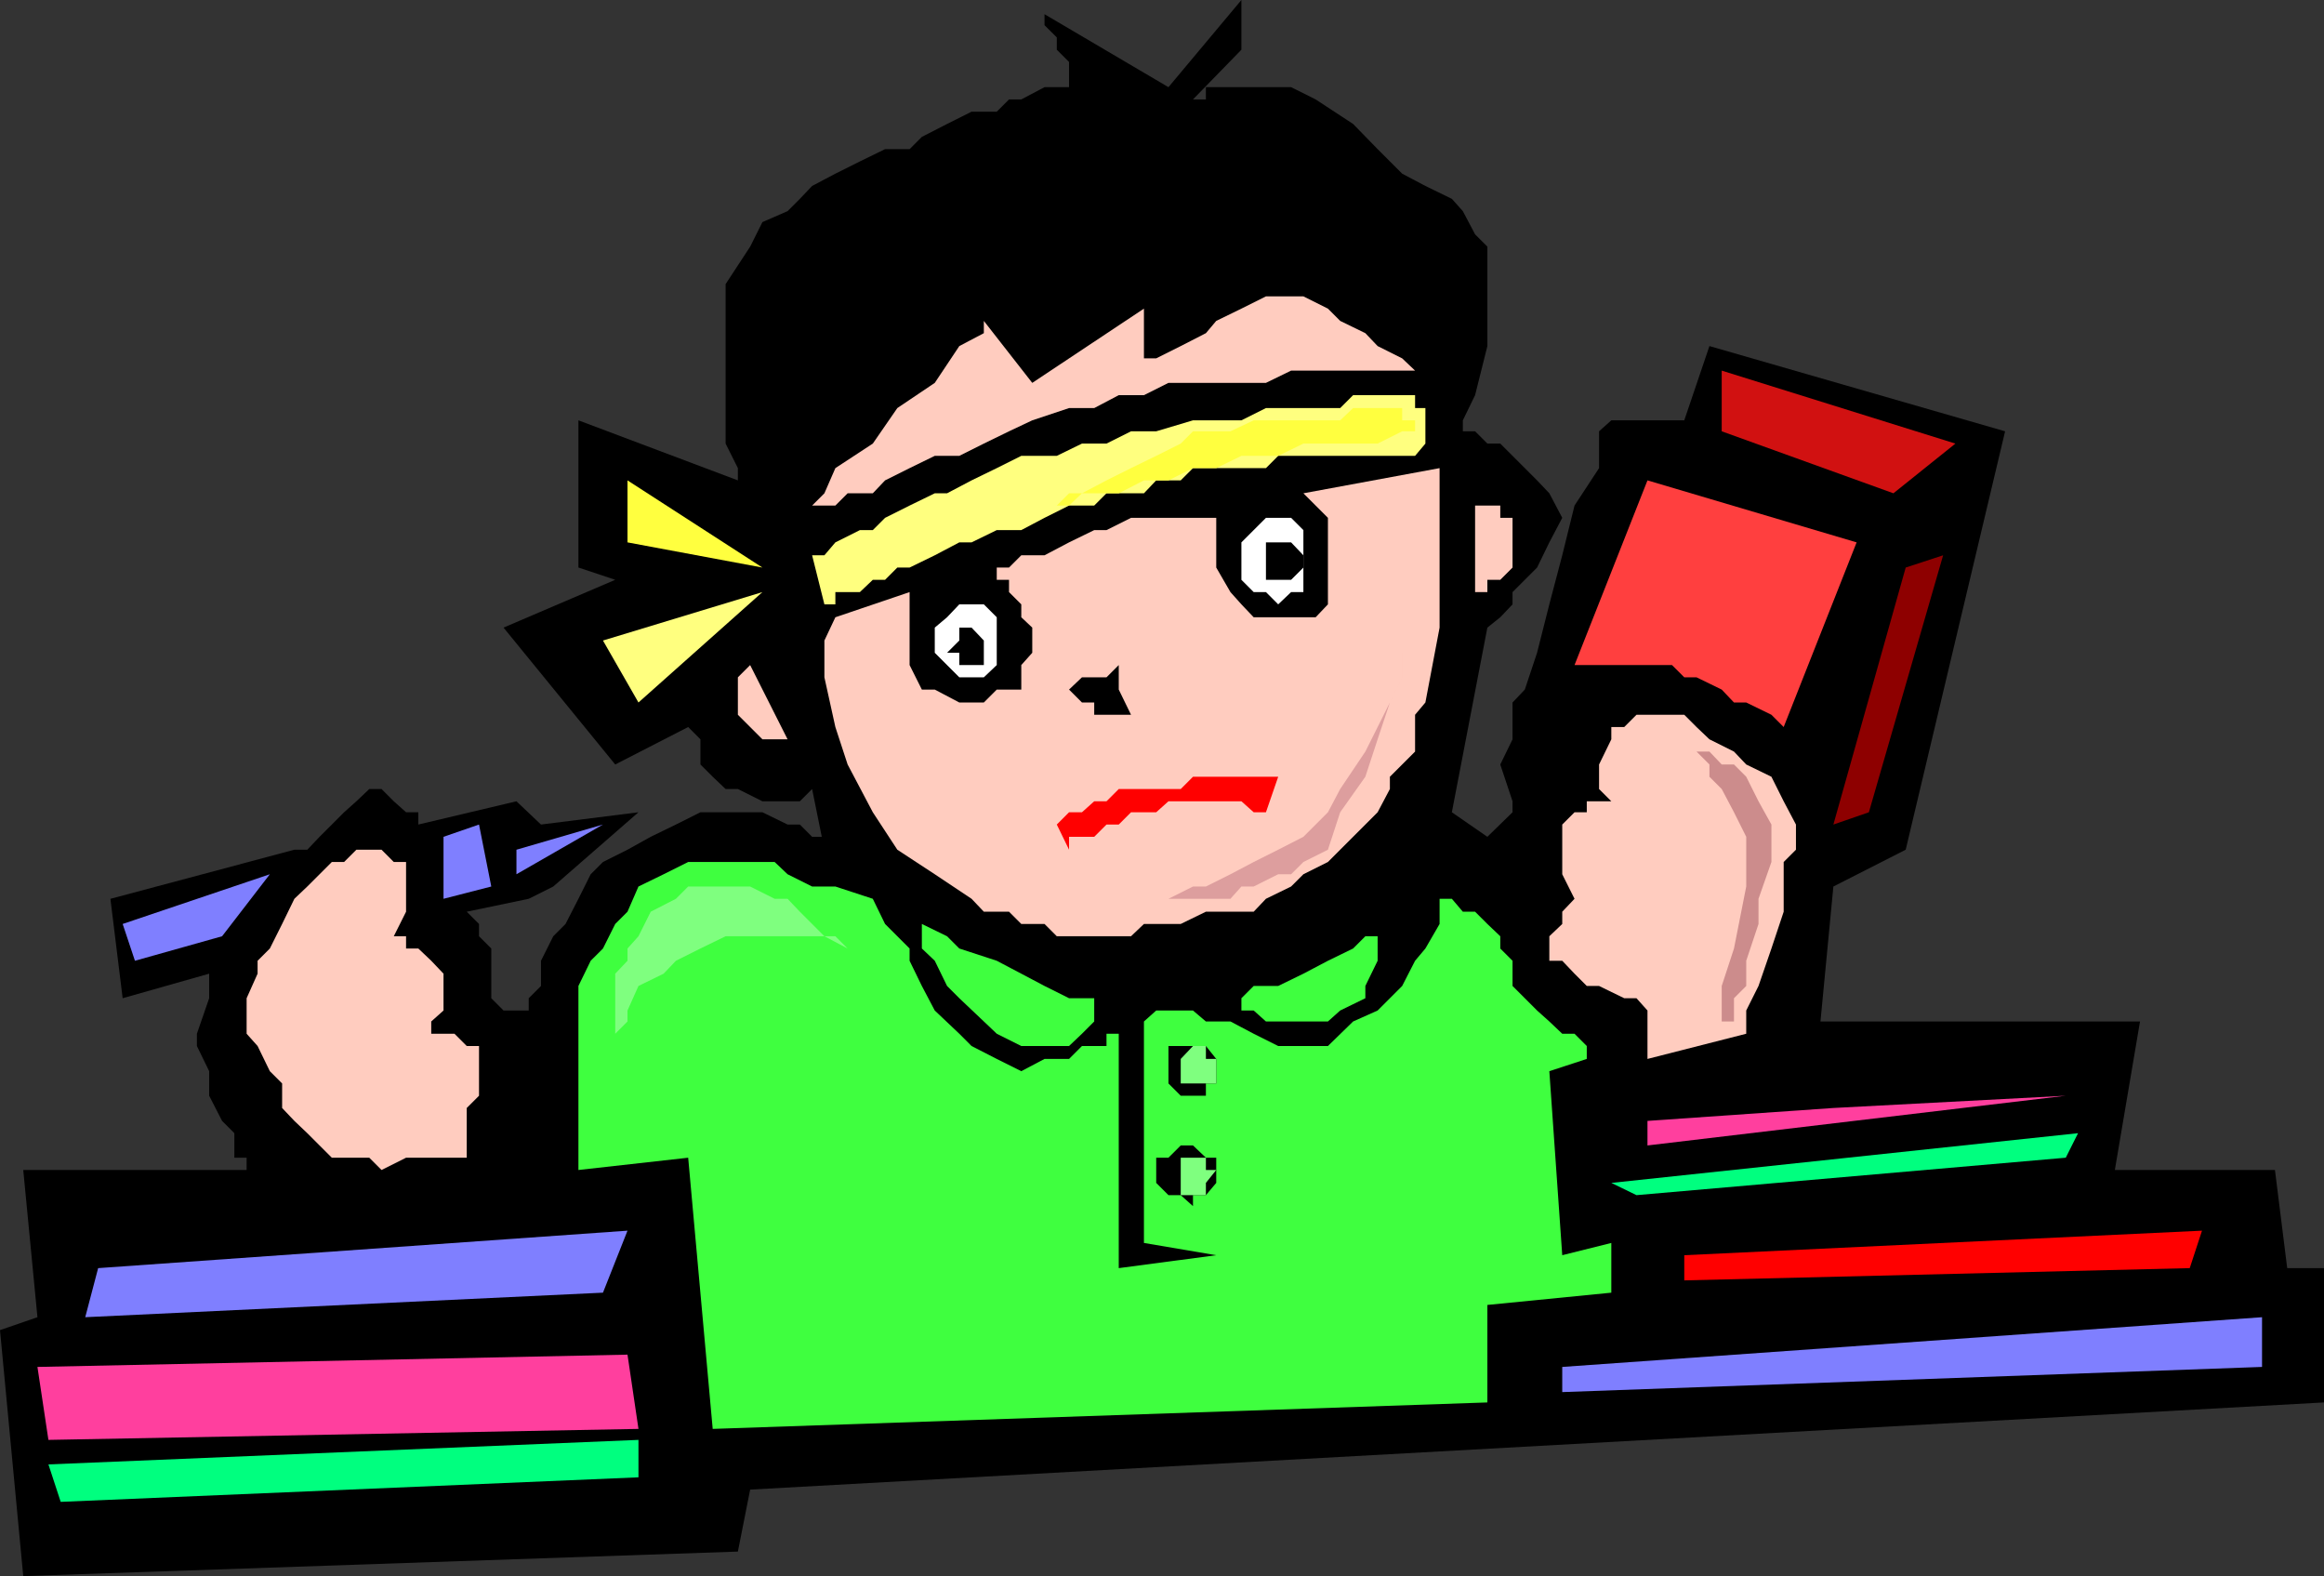 <svg xmlns="http://www.w3.org/2000/svg" width="360" height="244.098"><rect width="100%" height="100%" fill="#333333" stroke="none"/><path d="m95.3 89.797-5.698-1.899v-22.8l24.699 9.3V72.5l-1.899-3.8V44l3.801-5.8 1.899-3.802L122 32.7l1.902-1.902 1.899-2 3.601-1.899L133.203 25l3.899-1.902h3.8l1.899-1.899 3.902-2 3.797-1.902h3.902l1.899-1.899h1.902l3.598-1.898h3.8V9.598l-1.898-1.899V5.797l-1.902-1.899V2.2L181 13.5 192.3 0v7.7l-7.5 7.698h2V13.5H200l3.8 1.898 5.802 3.801 3.8 3.899 3.801 3.8 3.598 1.899 4.101 2 1.7 1.902 1.898 3.598 1.902 1.902v15.399l-1.902 7.601-1.898 3.899v1.699h1.898l1.902 1.902h2l5.7 5.7 1.898 2 2 3.8L240 84l-1.898 3.898L234.3 91.7v1.899l-1.899 2-2 1.601-5.5 28.598 5.5 3.8 3.899-3.8v-1.7l-1.899-5.699 1.899-3.898v-5.703l1.902-2 1.899-5.7 1.898-7.5L242 86l1.902-7.703 3.801-5.797v-5.703l1.899-1.7h11.3l3.899-11.5 45.8 13.2-15.398 64.8-11.203 5.7-2 20.902h49.5l-3.898 23h24.8l1.899 15.2H360v20.8l-243.797 13.5-1.902 9.598-110.7 3.8L0 206l5.8-2-2.198-22.8h34.601v-1.903h-1.902V175.5l-1.899-1.902-2-3.899v-3.8L30.5 162v-1.902l1.902-5.5v-3.801L19 154.597 17.102 139.2l28.5-7.601h2l1.898-2 1.902-1.899 1.899-1.902 1.902-1.7 2-1.898h1.899L61 124.098l1.902 1.699h1.899v1.902L80 124.098l3.8 3.601 15.102-1.902-13.199 11.5-3.8 1.902-9.602 2 1.902 1.899V145l1.899 1.898v7.7L78 156.5h3.902v-1.902l1.899-1.899v-3.902L85.703 145l1.899-1.902 2-3.899 1.898-3.8 1.902-1.899 3.801-1.902 3.598-2 3.902-1.899 3.797-1.902h9.602l3.898 1.902h1.902l1.899 1.899h1.902v2l-1.902-9.399-1.899 1.899h-5.8l-3.801-1.899h-1.899l-2-1.902-1.902-1.899V114.5l-1.898-1.902-11.301 5.8L78 97.2l17.3-7.402"/><path fill="#ffccbf" d="M152.402 49.7v1.898l-3.8 2-3.801 5.699L139 63.199l-3.797 5.5-5.8 3.801-1.7 3.898-1.902 1.899h3.601l1.899-1.899h3.902l1.899-2 3.8-1.898 3.899-1.902h3.8l3.801-1.899 3.899-1.902 3.601-1.7 5.7-1.898h3.898l3.8-2h3.903L181 59.297h15.102L200 57.398h19.203l-2-1.898-3.8-1.902-1.903-2-3.898-1.899-1.899-1.902-3.8-1.899h-5.801l-3.801 1.899-3.899 1.902-1.601 1.899-3.899 2-3.8 1.902h-1.899v1.898-9.601l-17.3 11.5-7.5-9.598"/><path fill="#ffff7f" d="M125.8 86h1.903l1.7-2 3.8-1.902h2l1.899-1.899 3.8-1.902 3.899-1.899h1.902l3.797-2 3.902-1.898 3.801-1.902h5.5l3.899-1.899h3.8l3.801-1.902h3.899l5.699-1.7h7.5l3.8-1.898h11.5l2-2h9.602v2h1.598v5.5l-1.598 1.899H198l-1.898 1.902H184.8l-1.899 1.898h-3.8l-1.899 2h-5.8l-1.903 1.899h-3.898l-3.801 1.902-3.598 1.899h-3.8L150.5 84h-1.898l-3.801 2-3.899 1.898H139l-1.898 1.899h-1.899l-2 1.902h-3.8v1.899h-1.7L125.801 86"/><path fill="#ffff3f" d="M97.203 74.398V84l20.899 3.898zm0 0"/><path fill="#ffff7f" d="m93.402 99.2 24.7-7.5-19.2 17.097zm0 0"/><path fill="#ffccbf" d="m116.203 103-1.902 1.898v5.801l1.902 1.899 1.899 1.902H122l-5.797-11.5M228.5 78.297v13.402h1.902v-1.902h2l1.899-1.899V80.2h-1.899v-1.902H228.5m-99.098 17.3 11.5-3.899V103l1.899 3.797h2l3.8 2h3.801l2-2h3.801V103l1.7-1.902v-3.899l-1.7-1.601v-2l-1.902-1.899v-1.902h-1.899v-1.899h1.899L158.203 86h3.598l3.8-2 3.899-1.902h1.902l3.801-1.899h13.2v7.7l2.199 3.8 1.699 1.899 1.902 2h9.598l1.902-2V80.199l-3.8-3.8L223 72.5v24.7l-2.2 11.597-1.597 1.902v5.7l-2 2-1.902 1.898v1.902l-1.899 3.598-5.8 5.8-1.899 1.903-3.8 1.898-1.903 1.899-3.898 1.902-1.899 2h-7.402l-3.899 1.899h-5.699l-2 1.902h-11.5l-1.902-1.902h-3.598l-1.902-1.899h-3.899l-1.902-2-5.7-3.8-5.8-3.801-3.797-5.801-3.902-7.399-1.899-5.8-1.699-7.7V99.2l1.7-3.601"/><path fill="red" d="m163.703 127.7 1.899-1.903h2l1.898-1.7h1.902l1.899-1.898h9.601l1.899-1.902H198l-1.898 5.5h-1.899l-1.902-1.7H181l-1.898 1.7h-3.899l-1.902 1.902h-1.899l-1.902 1.899h-3.898v2l-1.899-3.899"/><path d="m173.3 103-1.898 1.898h-3.8l-2 1.899 2 2h1.898v1.902h5.703l-1.902-3.902V103"/><path fill="#fff" d="M150.5 104.898h1.902l2-1.898v-7.402l-2-2h-3.8l-1.899 2-1.902 1.601v3.899l3.8 3.8h1.899"/><path d="M150.5 103h1.902v-3.8l-1.902-2h-1.898v2l-1.899 1.898h1.899V103h1.898"/><path fill="#fff" d="m198 93.598 2-1.899h1.902v-9.601L200 80.199h-3.898L192.3 84v5.797l1.902 1.902h1.899L198 93.598"/><path d="M198 89.797h2l1.902-1.899V86L200 84h-3.898v5.797H198"/><path fill="#3fff3f" d="m142.8 143.098 3.903 1.902 1.899 1.898 5.8 1.899 3.801 2 3.598 1.902 3.8 1.899h3.899v3.601l-1.898 1.899-2 1.902h-7.399l-3.8-1.902-2-1.899-3.801-3.601-1.899-1.899-1.902-3.902-2-1.899v-3.8m49.499 11.5 1.903-1.899H198l3.902-1.902 3.801-2 3.899-1.899L211.5 145h1.902v-1.902 5.699l-1.902 3.902v1.899l-3.898 1.902-1.899 1.7h-9.601l-1.899-1.7h-1.902v-1.902"/><path fill="#3fff3f" d="M173.3 160.098h-1.898V162h-3.8l-2 2H161.8l-3.598 1.898-3.8-1.898-3.903-2-1.898-1.902-3.801-3.598-2-3.8-1.899-3.903v-1.899l-3.8-3.8-1.899-3.899-5.8-1.902H125.8l-3.8-1.899-2-1.898h-13.398l-3.801 1.898-3.899 1.899-1.699 3.902-1.902 1.899-1.899 3.8-1.902 1.899-1.898 3.902v28.5l17-1.902 3.8 42 120-4.098v-15.101l19.2-1.899V192.5L242 194.398l-2-28.5 5.8-1.898v-2l-1.898-1.902H242l-2-1.899-1.898-1.699-1.899-1.902-1.902-1.899v-3.902l-1.899-1.899V145l-2-1.902-1.902-1.899h-1.898l-1.7-2H223v3.899l-2.2 3.8-1.597 1.899-2 3.902-3.8 3.801-3.801 1.7-3.899 3.8H198l-3.797-1.902-3.601-1.899H186.8l-2-1.699h-5.7l-1.898 1.7v34.3l11.2 1.898-15.102 2v-36.3"/><path fill="#ffccbf" d="M59.102 131.598h-3.899l-1.902 1.902h-1.899l-3.8 3.797-2 1.902-1.899 3.899-1.902 3.8-1.899 1.899v2l-1.699 3.8v5.5l1.7 1.903 1.898 3.898 1.902 1.899v3.8l1.899 2 2 1.903 1.898 1.898 1.902 1.899h5.801l1.899 1.902 3.8-1.902h9.399v-7.7l1.902-1.898V162h-1.902l-1.899-1.902h-3.601v-1.899l1.902-1.699v-5.703l-1.902-2-2-1.899h-1.899V145H61l1.902-3.8v-7.7H61l-1.898-1.902"/><path fill="#7f7fff" d="m19 143.098 22.8-7.7L34.403 145l-13.5 3.797-1.902-5.7m49.702-13.499 5.5-1.899 1.899 9.598-7.399 1.902v-9.601m11.297 2v3.8l13.402-7.699zm0 0"/><path fill="#ffccbf" d="M249.602 114.5v-1.902h2l1.898-1.899h7.402l1.899 1.899 2 1.902 3.8 1.898 1.899 2 3.902 1.899 1.899 3.8 1.902 3.602v3.899l-1.902 1.902v7.7l-1.899 5.698-2 5.801-1.902 3.801v3.598L255.203 164v-7.5l-1.703-1.902h-1.898l-3.899-1.899h-1.902l-1.899-1.902-1.902-2h-2V145l2-1.902v-1.899l1.902-2h1.899-1.899L242 135.4v-7.7l1.902-1.902h1.899v-1.7h3.8l-1.898-1.898v-3.8l1.899-3.899"/><path fill="#ff3f3f" d="M255.203 74.398 243.903 103H259l1.902 1.898h1.899l3.902 1.899 1.899 2h1.898l3.902 1.902 1.899 1.899L287.6 84l-32.398-9.602"/><path fill="#d11111" d="M266.703 57.398v9.399l26.598 9.601 9.601-7.699-36.199-11.3"/><path fill="#8e0000" d="m301 86-5.797 1.898L284 127.7l5.5-1.902L301 86"/><path fill="#7f7fff" d="m15.203 196.398 82-5.8-3.8 9.601-80.2 3.801 2-7.602"/><path fill="#ff3f9e" d="m5.8 211.7 91.403-1.903 1.7 11.5L7.5 223l-1.7-11.3"/><path fill="#00ff7f" d="M7.5 226.797 98.902 223v5.797l-89.5 3.8-1.902-5.8"/><path fill="red" d="m260.902 194.398 80.2-3.8-1.899 5.8-78.3 1.899v-3.899"/><path fill="#7f7fff" d="m242 211.7 108.402-7.7v7.7L242 215.597v-3.899"/><path fill="#00ff7f" d="m249.602 183.2 72.3-7.7-1.902 3.797-66.5 5.8-3.898-1.898"/><path fill="#ff3f9e" d="m284 171.598 36-1.899-64.797 7.7v-3.801l28.797-2"/><path fill="#ffff3f" d="M217.203 63.2h-7.601l-2 1.898h-13.399l-3.601 1.699H184.8l-1.899 1.902-3.8 1.899-3.899 1.902-3.8 1.898-3.801 2h-2l-1.899 1.899h1.899l2-1.899h5.699l3.902-2H181l3.8-1.898h3.602l3.899-1.902H198l3.902-1.899h11.5l3.801-1.902h2v-1.7h-2V63.2"/><path d="M184.8 169.7h2v-1.903h1.602V164l-1.601-2H181v5.797l1.902 1.902h1.899"/><path fill="#7fff7f" d="M184.8 167.797h3.602V164h-1.601v-2h-2l-1.899 2v3.797h1.899"/><path d="M184.8 186.797v-1.7h2l1.602-1.898v-3.902h-1.601l-2-1.899h-1.899L181 179.297h-1.898v3.902l1.898 1.899h1.902l1.899 1.699"/><path fill="#7fff7f" d="M184.8 185.098h2v-1.899l1.602-2h-1.601v-1.902h-3.899v5.8h1.899"/><path fill="#dd9e9e" d="M217.203 101.098v3.8l-1.902 3.899-1.899 3.8-1.902 3.801-3.898 5.801-1.899 3.598-3.8 3.8-3.903 2-3.797 1.903-3.601 1.898-3.801 1.899h-2L181 139.199h-7.7 17.302l1.699-1.902h1.902l3.797-1.899h2l1.902-1.898 3.801-1.902 1.899-5.801 3.898-5.5 1.902-5.797 1.899-5.703 1.902-3.899v-3.8"/><path fill="#7fff7f" d="M122 139.2h-2l-3.797-1.903h-9.601l-1.899 1.902-3.902 2L98.902 145l-1.699 1.898v1.899l-1.902 2v9.3l1.902-1.898V156.5l1.7-3.8 3.898-1.903 1.902-2 3.797-1.899 3.902-1.898h17l1.899 1.898 1.902 1.899-1.902-1.899-3.598-1.898-3.8-3.8-1.903-2"/><path fill="#cc8c8c" d="M262.8 116.398h2l1.903 2h1.899l1.898 1.899 1.902 3.8 2 3.602v5.801l-2 5.7v3.898l-1.902 5.699v3.902l-1.898 1.899v3.601h-1.899v-5.5l1.899-5.8 1.898-9.602v-7.7l-1.898-3.8-1.899-3.598-1.902-1.902v-1.899l-2-2"/></svg>
